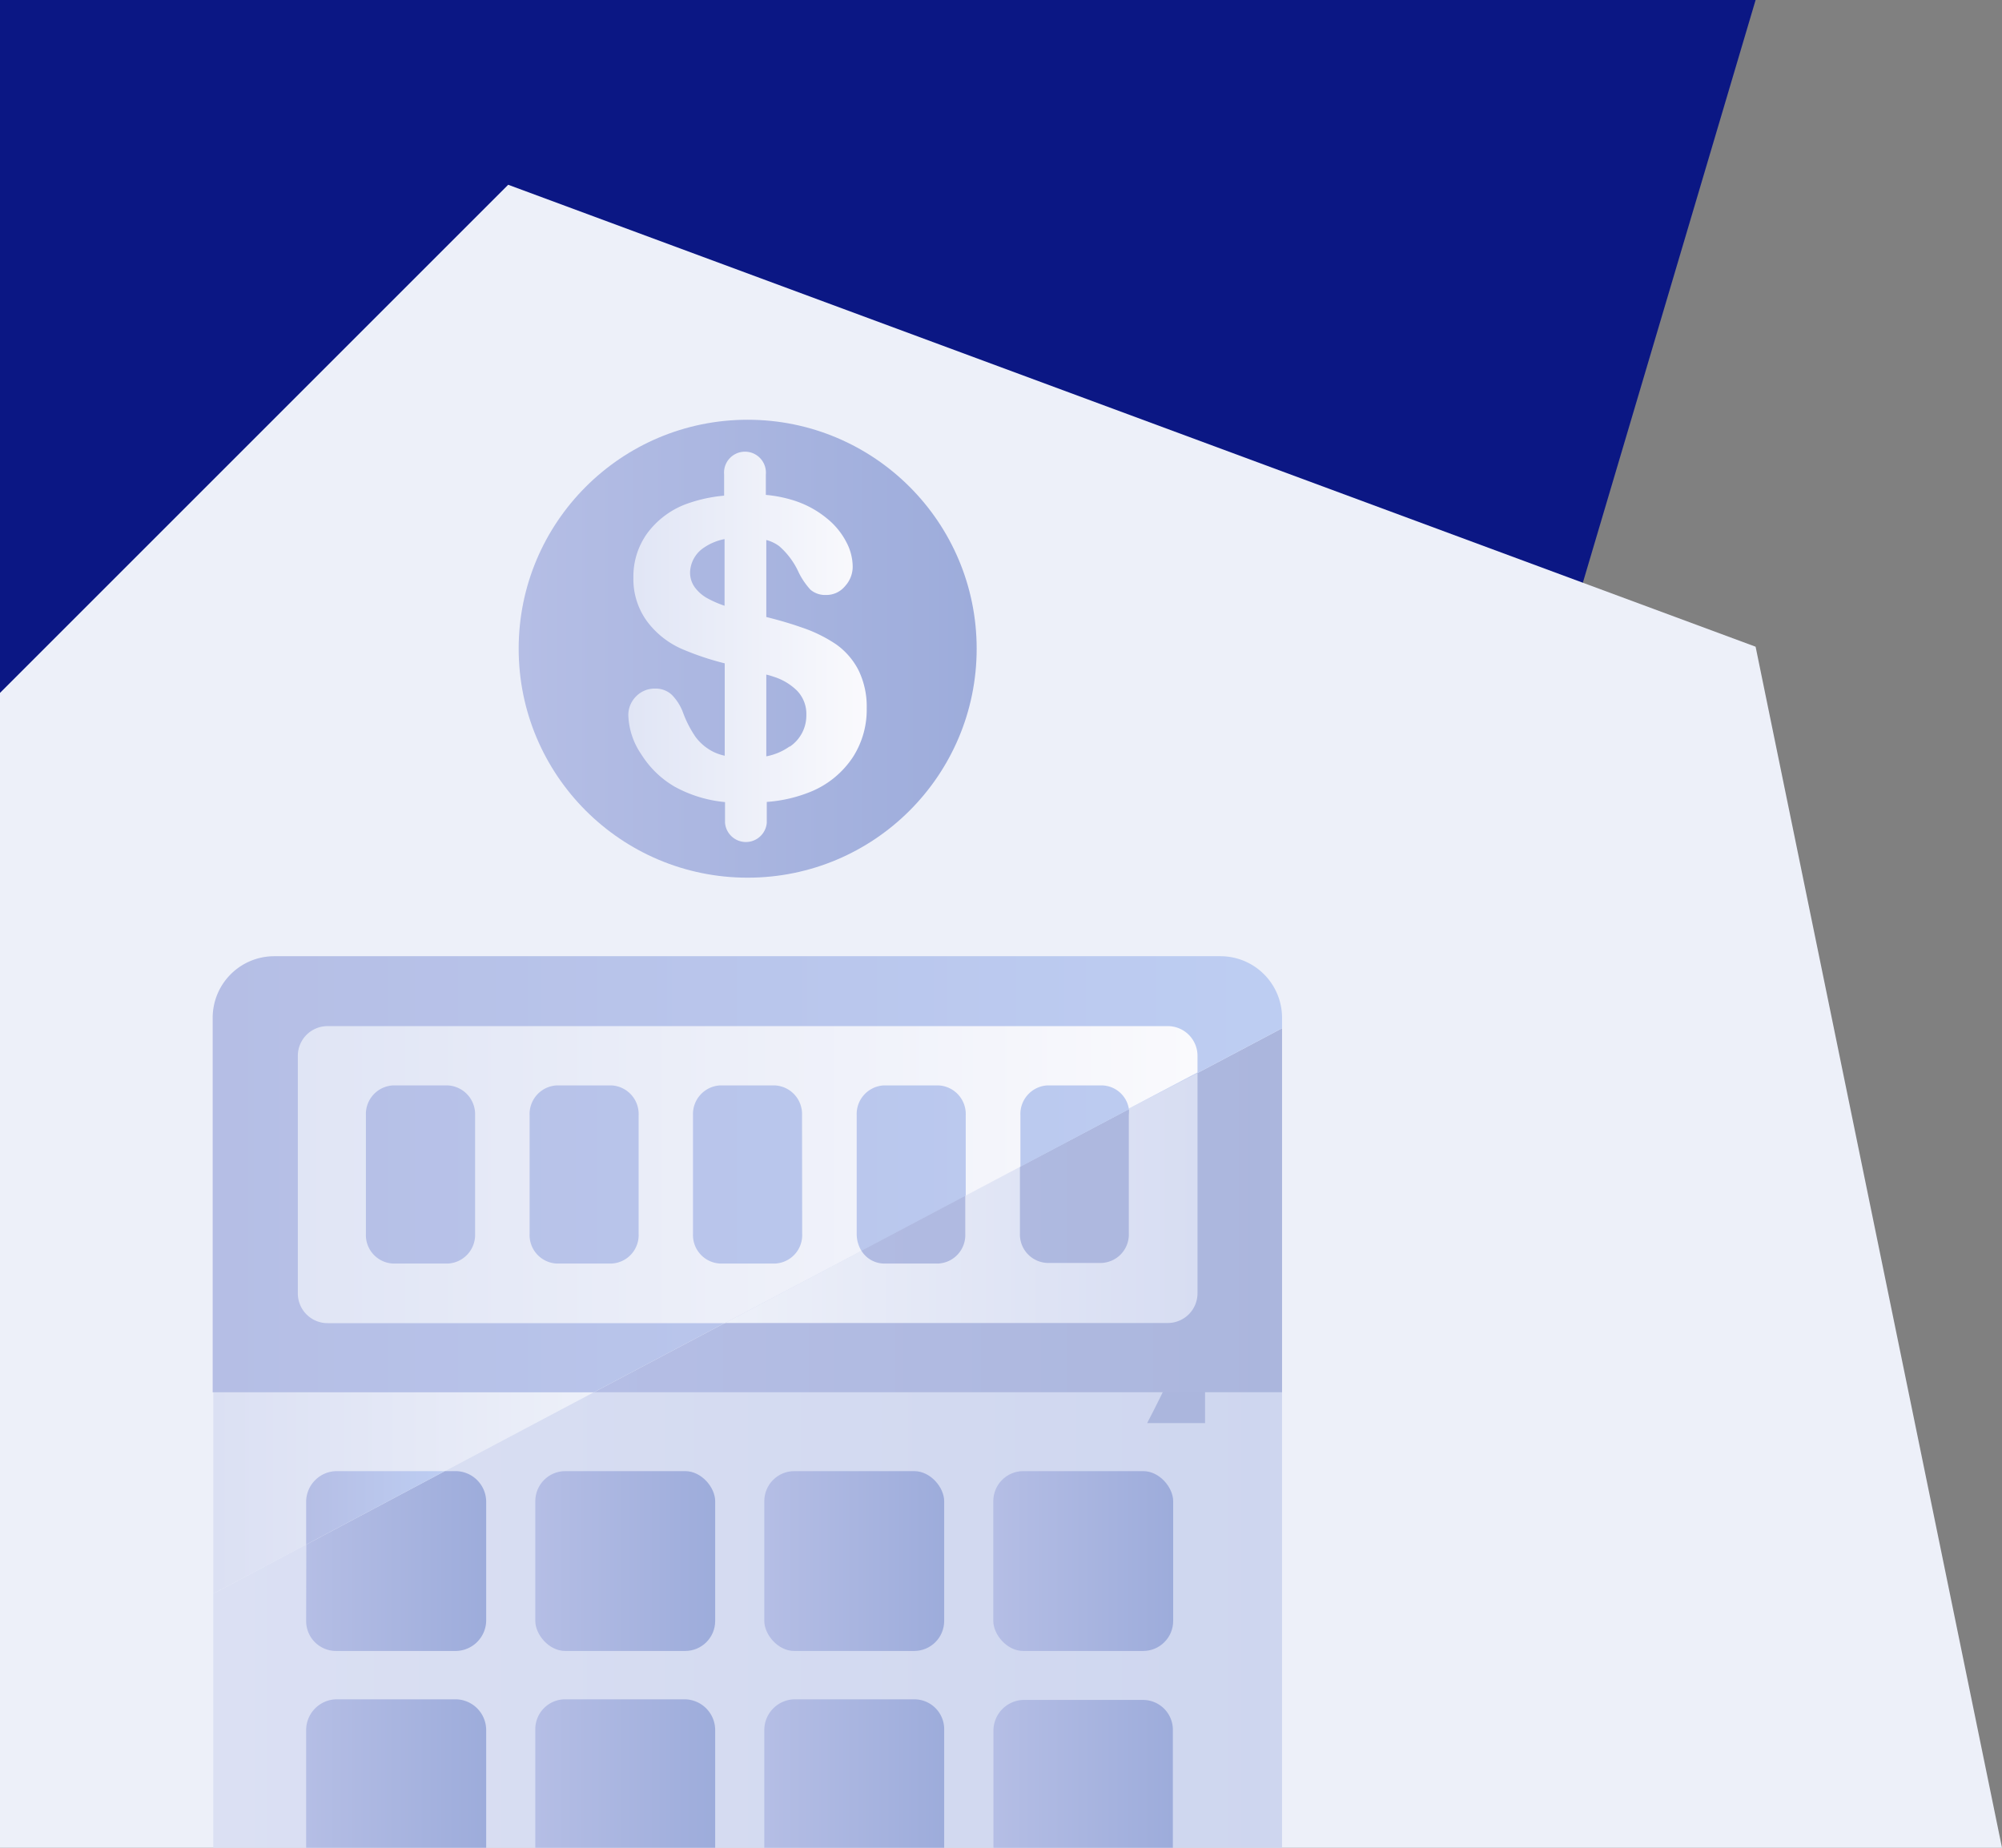 <svg viewBox="0 0 130 120" xmlns="http://www.w3.org/2000/svg" xmlns:xlink="http://www.w3.org/1999/xlink"><rect x="0" y="0" width="130" height="120" fill="#808080" stroke="none"/><linearGradient id="a" gradientUnits="userSpaceOnUse" x1="13.85" x2="38.56" y1="96.96" y2="96.96"><stop offset="0" stop-color="#dbe0f3"/><stop offset="1" stop-color="#edf0f9"/></linearGradient><linearGradient id="b" gradientUnits="userSpaceOnUse" x1="13.85" x2="83.25" y1="105.21" y2="105.21"><stop offset="0" stop-color="#dbe0f3"/><stop offset="1" stop-color="#ced6ef"/></linearGradient><linearGradient id="c" gradientUnits="userSpaceOnUse" x1="33.68" x2="63.42" y1="42.13" y2="42.13"><stop offset="0" stop-color="#b5bee5"/><stop offset="1" stop-color="#9dacdb"/></linearGradient><linearGradient id="d" gradientUnits="userSpaceOnUse" x1="40.82" x2="56.28" y1="42.13" y2="42.13"><stop offset="0" stop-color="#e0e5f5"/><stop offset="1" stop-color="#fafafd"/></linearGradient><linearGradient id="e" x1="34.76" x2="46.44" xlink:href="#c" y1="101.38" y2="101.38"/><linearGradient id="f" x1="49.63" x2="61.31" xlink:href="#c" y1="101.38" y2="101.38"/><linearGradient id="g" x1="64.5" x2="76.18" xlink:href="#c" y1="101.38" y2="101.38"/><linearGradient id="h" x1="19.88" x2="31.57" xlink:href="#c" y1="115.2" y2="115.2"/><linearGradient id="i" x1="34.76" x2="46.44" xlink:href="#c" y1="115.2" y2="115.2"/><linearGradient id="j" x1="49.63" x2="61.31" xlink:href="#c" y1="115.2" y2="115.2"/><linearGradient id="k" x1="64.51" x2="76.16" xlink:href="#c" y1="115.2" y2="115.2"/><linearGradient id="l" x1="19.88" x2="31.57" xlink:href="#c" y1="101.38" y2="101.38"/><linearGradient id="m" gradientUnits="userSpaceOnUse" x1="19.88" x2="28.89" y1="97.92" y2="97.92"><stop offset="0" stop-color="#b5bee5"/><stop offset=".98" stop-color="#bdcdf2"/></linearGradient><linearGradient id="n" gradientUnits="userSpaceOnUse" x1="38.56" x2="83.25" y1="78.6" y2="78.6"><stop offset="0" stop-color="#b5bee5"/><stop offset="1" stop-color="#abb6dd"/></linearGradient><linearGradient id="o" x1="13.85" x2="83.25" xlink:href="#m" y1="76.28" y2="76.28"/><linearGradient id="p" gradientUnits="userSpaceOnUse" x1="47.07" x2="77.76" y1="77.8" y2="77.8"><stop offset="0" stop-color="#edf0f9"/><stop offset="1" stop-color="#d7ddf2"/></linearGradient><linearGradient id="q" x1="19.34" x2="77.76" xlink:href="#d" y1="76.28" y2="76.28"/><path d="m0 0v74l97.4-18 16.6-56z" fill="#0b1784"/><path d="m0 45 33-33 81 30 16 78h-130z" fill="#edf0f9"/><path d="m13.85 90.42v13.08l24.71-13.08z" fill="url(#a)"/><path d="m83.25 90.42v29.58h-69.4v-16.5l24.71-13.08z" fill="url(#b)"/><circle cx="48.55" cy="42.13" fill="url(#c)" r="14.87"/><path d="m55.75 43.53a4.68 4.68 0 0 0 -1.45-1.68 9.24 9.24 0 0 0 -2.3-1.12c-.68-.24-1.44-.46-2.24-.66v-5a2.43 2.43 0 0 1 .84.4 5 5 0 0 1 1.27 1.72 4.75 4.75 0 0 0 .76 1.11 1.47 1.47 0 0 0 1 .34 1.57 1.57 0 0 0 1.24-.57 1.87 1.87 0 0 0 .5-1.27 3.45 3.45 0 0 0 -.4-1.57 4.79 4.79 0 0 0 -1.26-1.55 6.42 6.42 0 0 0 -2.17-1.18 8.53 8.53 0 0 0 -1.81-.36v-1.33a1.36 1.36 0 1 0 -2.71 0v1.38a9.7 9.7 0 0 0 -2.48.55 5.55 5.55 0 0 0 -2.53 1.92 4.79 4.79 0 0 0 -.88 2.85 4.64 4.64 0 0 0 .87 2.82 5.66 5.66 0 0 0 2.24 1.8 18.16 18.16 0 0 0 2.82.95v6a3.29 3.29 0 0 1 -.69-.23 3.24 3.24 0 0 1 -1.21-1 7.2 7.2 0 0 1 -.8-1.55 3.24 3.24 0 0 0 -.74-1.18 1.53 1.53 0 0 0 -1.06-.4 1.68 1.68 0 0 0 -1.26.51 1.71 1.71 0 0 0 -.5 1.23 4.77 4.77 0 0 0 .85 2.54 6.26 6.26 0 0 0 2.16 2.09 8.39 8.39 0 0 0 3.27 1v1.35a1.36 1.36 0 0 0 2.71 0v-1.36a9.27 9.27 0 0 0 2.92-.69 6 6 0 0 0 2.66-2.2 5.68 5.68 0 0 0 .91-3.19 5.39 5.39 0 0 0 -.53-2.47zm-9.75-4.64a2.53 2.53 0 0 1 -.87-.73 1.62 1.62 0 0 1 -.32-1 2 2 0 0 1 .94-1.62 3.53 3.53 0 0 1 1.3-.53v4.33a6.77 6.77 0 0 1 -1.05-.45zm5.27 9.59a3.88 3.88 0 0 1 -1.51.64v-5.31a4.63 4.63 0 0 1 .48.14 3.75 3.75 0 0 1 1.53.92 2.17 2.17 0 0 1 .59 1.57 2.44 2.44 0 0 1 -1.06 2.04z" fill="url(#d)"/><path d="m78.25 84.1v8.32h-3.76a79.23 79.23 0 0 0 3.76-8.32z" fill="#abb6dd"/><rect fill="url(#e)" height="11.68" rx="1.95" width="11.68" x="34.76" y="95.54"/><rect fill="url(#f)" height="11.68" rx="1.95" width="11.68" x="49.63" y="95.54"/><rect fill="url(#g)" height="11.68" rx="1.95" width="11.68" x="64.5" y="95.54"/><path d="m31.57 112.36v7.64h-11.69v-7.64a2 2 0 0 1 1.95-2h7.79a2 2 0 0 1 1.95 2z" fill="url(#h)"/><path d="m46.44 112.36v7.64h-11.68v-7.64a1.94 1.94 0 0 1 1.94-2h7.79a2 2 0 0 1 1.95 2z" fill="url(#i)"/><path d="m61.31 112.36v7.64h-11.68v-7.64a2 2 0 0 1 1.95-2h7.79a1.94 1.94 0 0 1 1.94 2z" fill="url(#j)"/><path d="m76.16 112.34v7.66h-11.65v-7.66a2 2 0 0 1 1.94-1.94h7.78a1.94 1.94 0 0 1 1.93 1.94z" fill="url(#k)"/><path d="m25.53 82.06h3.54a1.86 1.86 0 0 0 1.78-1.92v-7.72a1.87 1.87 0 0 0 -1.78-1.93h-3.54a1.86 1.86 0 0 0 -1.77 1.93v7.72a1.85 1.85 0 0 0 1.77 1.92z" fill="#b5bee5"/><path d="m36.16 82.06h3.54a1.85 1.85 0 0 0 1.77-1.92v-7.72a1.86 1.86 0 0 0 -1.77-1.93h-3.54a1.86 1.86 0 0 0 -1.77 1.93v7.72a1.85 1.85 0 0 0 1.77 1.92z" fill="#b5bee5"/><path d="m46.78 82.06h3.54a1.85 1.85 0 0 0 1.77-1.92v-7.72a1.86 1.86 0 0 0 -1.77-1.93h-3.54a1.86 1.86 0 0 0 -1.78 1.93v7.72a1.85 1.85 0 0 0 1.78 1.92z" fill="#b5bee5"/><path d="m19.88 105.28a1.94 1.94 0 0 0 1.95 1.94h7.79a2 2 0 0 0 1.95-1.94v-7.79a2 2 0 0 0 -1.95-1.95h-.73l-9 4.77z" fill="url(#l)"/><path d="m19.88 97.49v2.82l9-4.77h-7.05a2 2 0 0 0 -1.95 1.95z" fill="url(#m)"/><path d="m57.4 82.06h3.54a1.85 1.85 0 0 0 1.77-1.92v-2.49l-6.77 3.58a1.75 1.75 0 0 0 1.46.83z" fill="#abb6dd"/><path d="m60.94 70.49h-3.54a1.86 1.86 0 0 0 -1.77 1.93v7.72a2.1 2.1 0 0 0 .31 1.09l6.77-3.58v-5.23a1.86 1.86 0 0 0 -1.77-1.93z" fill="#abb6dd"/><path d="m66.26 75.77v4.37a1.85 1.85 0 0 0 1.74 1.92h3.54a1.85 1.85 0 0 0 1.77-1.92v-7.72a1.64 1.64 0 0 0 0-.38z" fill="#abb6dd"/><path d="m71.57 70.49h-3.57a1.86 1.86 0 0 0 -1.77 1.93v3.35l7-3.73a1.81 1.81 0 0 0 -1.66-1.55z" fill="#abb6dd"/><path d="m83.25 66.78-44.69 23.64h44.69z" fill="url(#n)"/><path d="m83.25 66.1a4 4 0 0 0 -4-4h-61.44a4 4 0 0 0 -4 4v24.32h24.75l44.69-23.64z" fill="url(#o)"/><g fill="none"><path d="m66.26 80.14a1.85 1.85 0 0 0 1.74 1.92h3.54a1.85 1.85 0 0 0 1.77-1.92v-7.72a1.64 1.64 0 0 0 0-.38l-7 3.73z"/><path d="m60.94 70.49h-3.54a1.86 1.86 0 0 0 -1.77 1.93v7.72a2.1 2.1 0 0 0 .31 1.09l6.77-3.58v-5.23a1.86 1.86 0 0 0 -1.77-1.93z"/><path d="m71.57 70.49h-3.57a1.86 1.86 0 0 0 -1.77 1.93v3.35l7-3.73a1.81 1.81 0 0 0 -1.66-1.55z"/><path d="m57.4 82.06h3.54a1.85 1.85 0 0 0 1.77-1.92v-2.49l-6.77 3.58a1.75 1.75 0 0 0 1.46.83z"/><path d="m29.07 70.49h-3.54a1.86 1.86 0 0 0 -1.77 1.93v7.72a1.85 1.85 0 0 0 1.77 1.92h3.54a1.86 1.86 0 0 0 1.78-1.92v-7.72a1.87 1.87 0 0 0 -1.78-1.93z"/><path d="m39.7 70.49h-3.54a1.86 1.86 0 0 0 -1.77 1.93v7.72a1.85 1.85 0 0 0 1.77 1.92h3.54a1.85 1.85 0 0 0 1.77-1.92v-7.72a1.86 1.86 0 0 0 -1.77-1.93z"/><path d="m50.32 70.49h-3.54a1.86 1.86 0 0 0 -1.78 1.93v7.72a1.85 1.85 0 0 0 1.77 1.92h3.54a1.85 1.85 0 0 0 1.77-1.92v-7.72a1.86 1.86 0 0 0 -1.76-1.93z"/></g><path d="m73.3 72a1.64 1.64 0 0 1 0 .38v7.72a1.85 1.85 0 0 1 -1.77 1.92h-3.53a1.85 1.85 0 0 1 -1.77-1.92v-4.33l-3.55 1.88v2.49a1.85 1.85 0 0 1 -1.77 1.92h-3.51a1.75 1.75 0 0 1 -1.46-.83l-8.87 4.69h28.76a1.93 1.93 0 0 0 1.93-1.92v-14.31z" fill="url(#p)"/><path d="m55.63 80.14v-7.72a1.86 1.86 0 0 1 1.77-1.93h3.54a1.86 1.86 0 0 1 1.77 1.93v5.23l3.55-1.88v-3.35a1.86 1.86 0 0 1 1.74-1.93h3.54a1.81 1.81 0 0 1 1.76 1.51l4.46-2.35v-1.08a1.93 1.93 0 0 0 -1.93-1.93h-54.56a1.93 1.93 0 0 0 -1.93 1.93v15.43a1.93 1.93 0 0 0 1.93 1.93h25.8l8.87-4.69a2.1 2.1 0 0 1 -.31-1.1zm-24.78 0a1.86 1.86 0 0 1 -1.78 1.92h-3.54a1.85 1.85 0 0 1 -1.77-1.92v-7.72a1.86 1.86 0 0 1 1.77-1.93h3.54a1.87 1.87 0 0 1 1.78 1.93zm10.62 0a1.85 1.85 0 0 1 -1.77 1.92h-3.54a1.85 1.85 0 0 1 -1.77-1.92v-7.72a1.86 1.86 0 0 1 1.77-1.93h3.54a1.86 1.86 0 0 1 1.77 1.93zm10.62 0a1.85 1.85 0 0 1 -1.77 1.92h-3.54a1.85 1.85 0 0 1 -1.78-1.92v-7.72a1.86 1.86 0 0 1 1.77-1.93h3.54a1.86 1.86 0 0 1 1.77 1.93z" fill="url(#q)"/></svg>